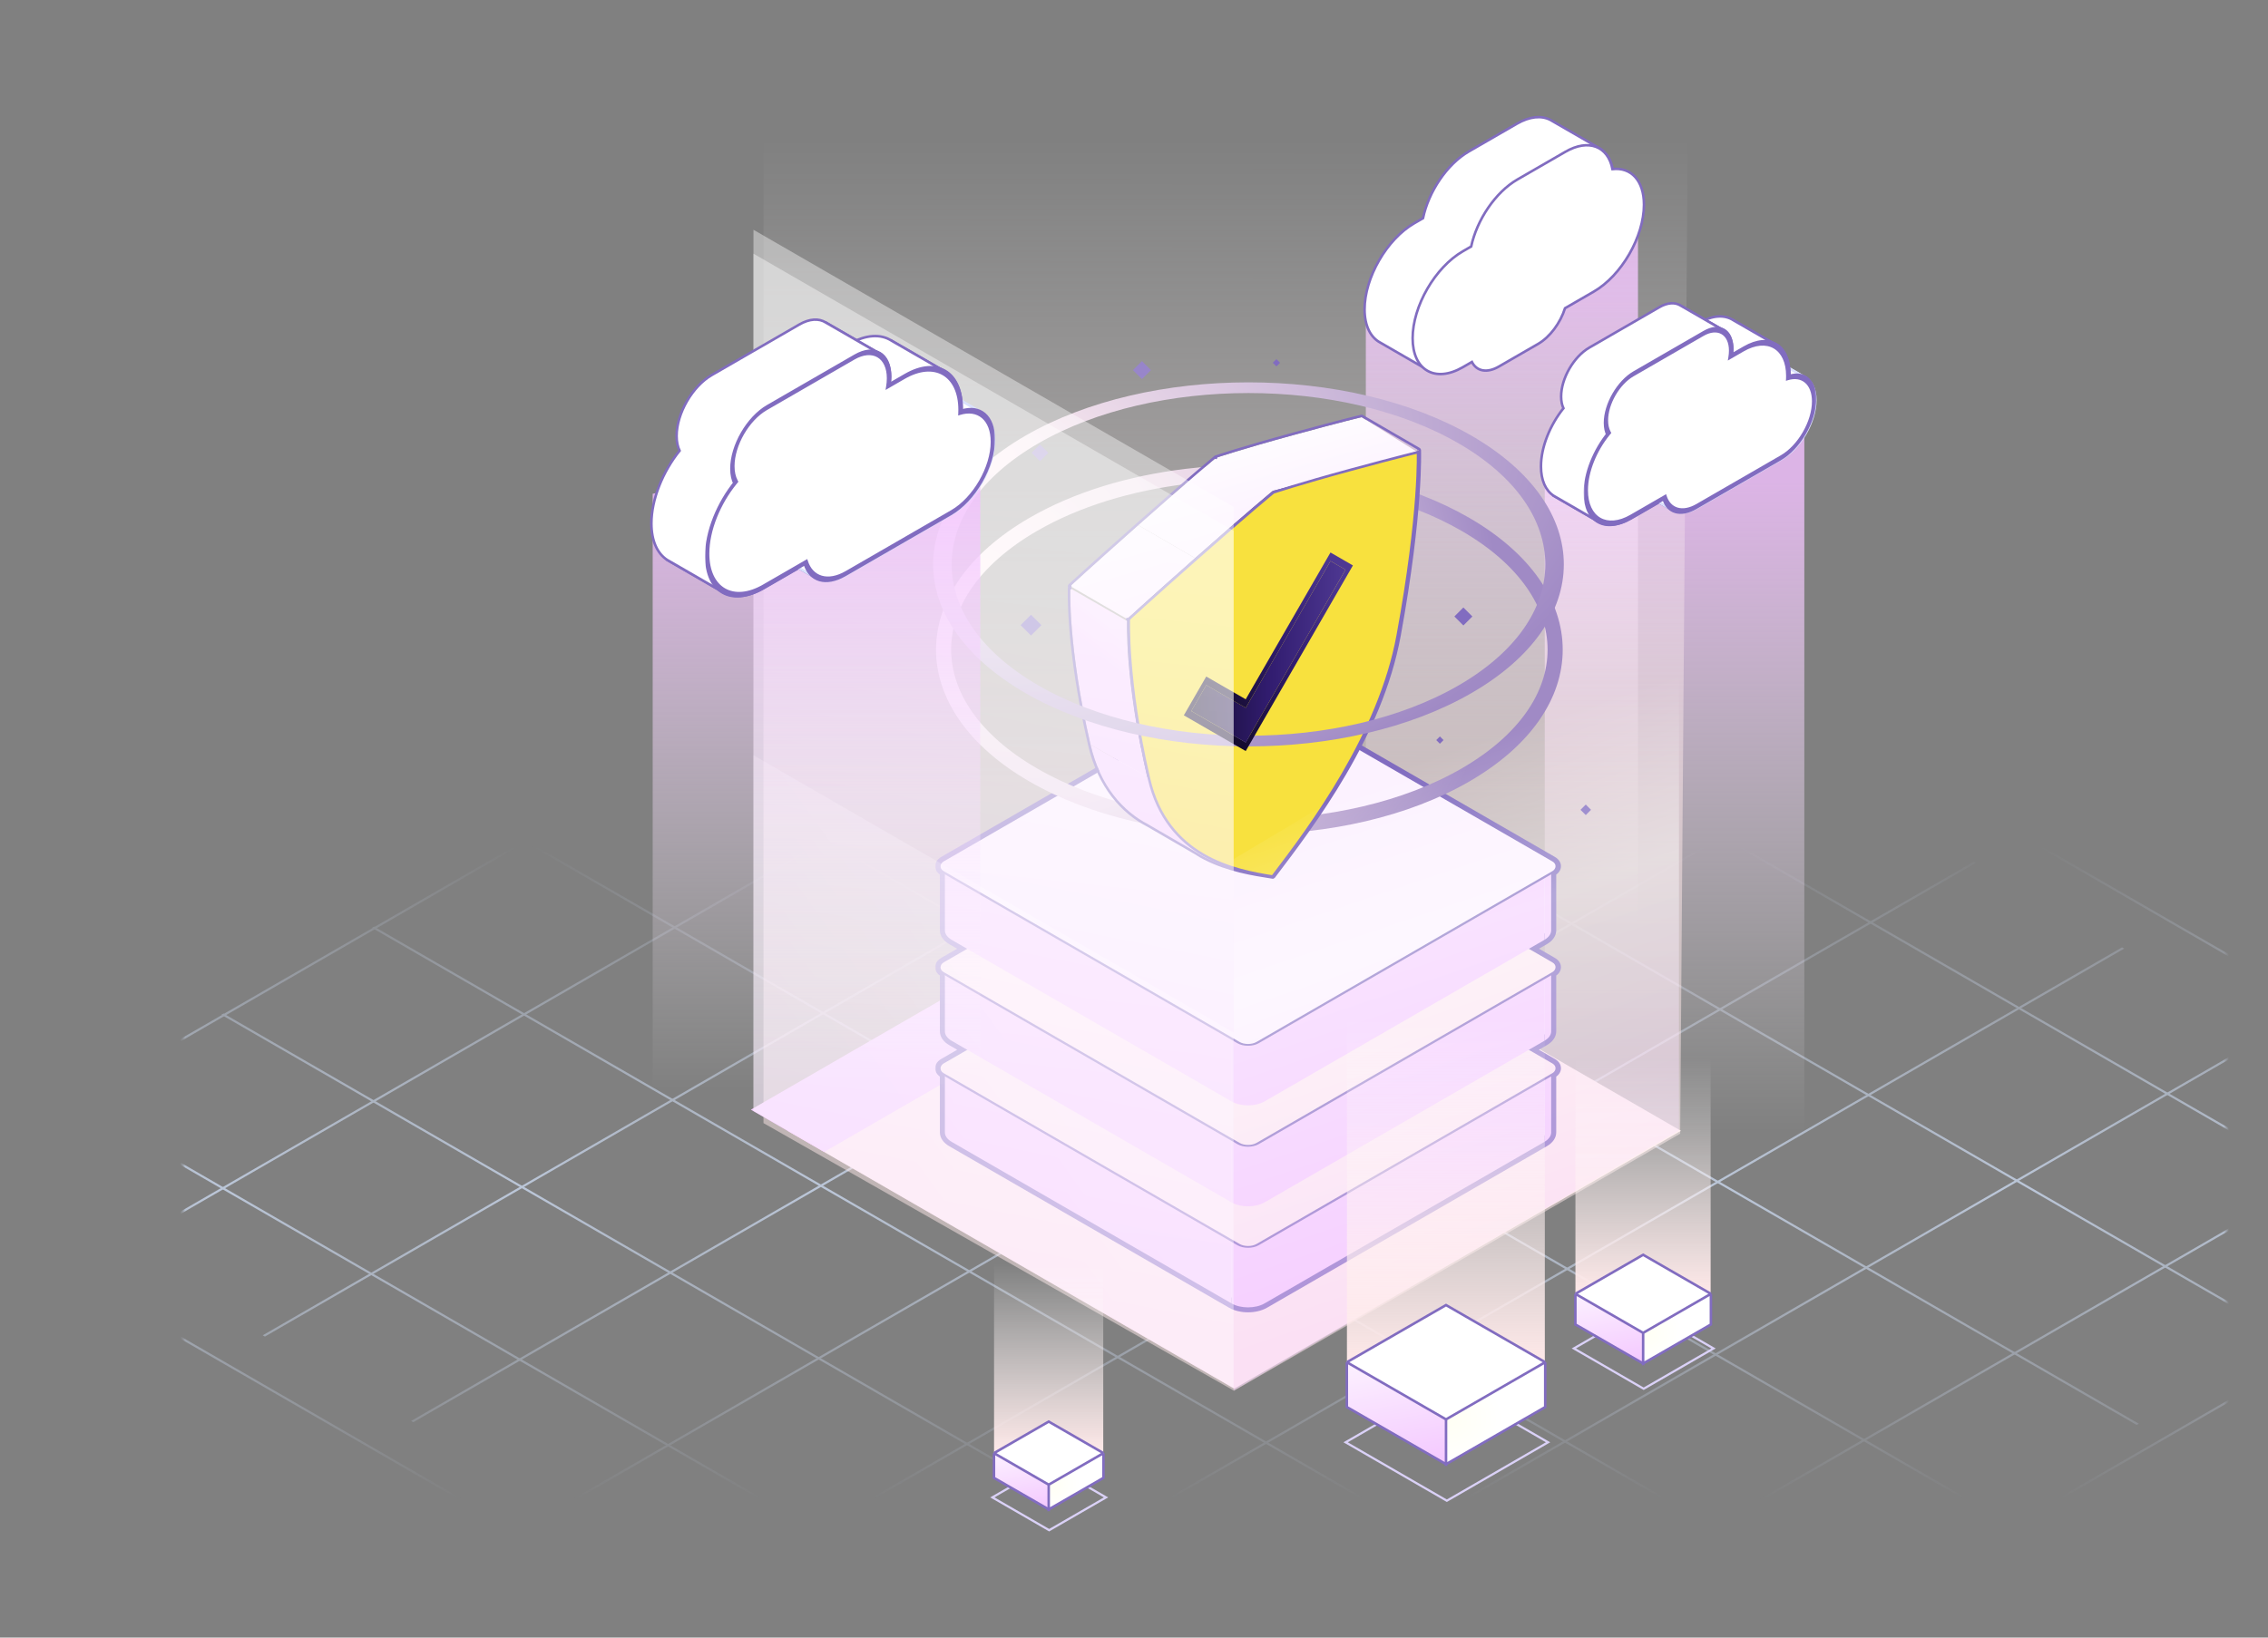 <svg width="900" height="650" viewBox="0 0 900 650" fill="none" xmlns="http://www.w3.org/2000/svg">
<rect x="0" y="0" width="900" height="650" fill="#808080" stroke="none"/>
<g clip-path="url(#clip0_1082_5900)">
<g clip-path="url(#clip1_1082_5900)">
<g opacity="0.7">
<mask id="mask0_1082_5900" style="mask-type:alpha" maskUnits="userSpaceOnUse" x="72" y="335" width="812" height="261">
<rect x="72.617" y="335.088" width="810.903" height="260.524" fill="url(#paint0_linear_1082_5900)"/>
</mask>
<g mask="url(#mask0_1082_5900)">
<line y1="-0.5" x2="579.972" y2="-0.5" transform="matrix(-0.866 0.5 -0.866 -0.5 488.305 171.775)" stroke="#D4E4FE"/>
<line y1="-0.5" x2="579.972" y2="-0.5" transform="matrix(-0.866 0.5 -0.866 -0.5 547.625 206.025)" stroke="#D4E4FE"/>
<line y1="-0.5" x2="579.972" y2="-0.5" transform="matrix(-0.866 0.5 -0.866 -0.5 606.516 240.025)" stroke="#D4E4FE"/>
<line y1="-0.5" x2="579.972" y2="-0.5" transform="matrix(-0.866 0.5 -0.866 -0.5 665.406 274.025)" stroke="#D4E4FE"/>
<line y1="-0.5" x2="579.972" y2="-0.5" transform="matrix(-0.866 0.5 -0.866 -0.5 724.297 308.025)" stroke="#D4E4FE"/>
<line y1="-0.5" x2="579.972" y2="-0.5" transform="matrix(-0.866 0.5 -0.866 -0.5 783.188 342.025)" stroke="#D4E4FE"/>
<line y1="-0.5" x2="579.972" y2="-0.5" transform="matrix(-0.866 0.5 -0.866 -0.5 842.074 376.025)" stroke="#D4E4FE"/>
<line y1="-0.5" x2="579.972" y2="-0.5" transform="matrix(-0.866 0.5 -0.866 -0.5 900.965 410.025)" stroke="#D4E4FE"/>
<line y1="-0.5" x2="579.972" y2="-0.5" transform="matrix(-0.866 0.5 -0.866 -0.5 959.855 444.025)" stroke="#D4E4FE"/>
<line y1="-0.5" x2="579.972" y2="-0.5" transform="matrix(-0.866 0.5 -0.866 -0.5 1018.75 478.025)" stroke="#D4E4FE"/>
<line y1="-0.5" x2="579.972" y2="-0.5" transform="matrix(-0.866 0.5 -0.866 -0.5 1077.63 512.025)" stroke="#D4E4FE"/>
<line y1="-0.5" x2="579.972" y2="-0.5" transform="matrix(-0.866 0.5 -0.866 -0.5 1136.52 546.025)" stroke="#D4E4FE"/>
<line y1="-0.5" x2="579.972" y2="-0.5" transform="matrix(-0.866 0.5 -0.866 -0.5 1195.41 580.025)" stroke="#D4E4FE"/>
<line y1="-0.5" x2="601.62" y2="-0.5" transform="matrix(0.866 0.5 -0.866 0.5 -31.672 471.785)" stroke="#D4E4FE"/>
<line y1="-0.5" x2="601.62" y2="-0.5" transform="matrix(0.866 0.5 -0.866 0.5 28.082 437.285)" stroke="#D4E4FE"/>
<line y1="-0.5" x2="601.62" y2="-0.5" transform="matrix(0.866 0.5 -0.866 0.5 87.84 402.785)" stroke="#D4E4FE"/>
<line y1="-0.5" x2="601.62" y2="-0.5" transform="matrix(0.866 0.5 -0.866 0.5 147.594 368.285)" stroke="#D4E4FE"/>
<line y1="-0.5" x2="601.62" y2="-0.5" transform="matrix(0.866 0.5 -0.866 0.5 207.352 333.785)" stroke="#D4E4FE"/>
<line y1="-0.5" x2="601.62" y2="-0.5" transform="matrix(0.866 0.5 -0.866 0.5 267.105 299.285)" stroke="#D4E4FE"/>
<line y1="-0.5" x2="601.62" y2="-0.5" transform="matrix(0.866 0.5 -0.866 0.5 326.863 264.785)" stroke="#D4E4FE"/>
<line y1="-0.5" x2="601.62" y2="-0.5" transform="matrix(0.866 0.5 -0.866 0.5 386.617 230.285)" stroke="#D4E4FE"/>
<line y1="-0.5" x2="601.62" y2="-0.5" transform="matrix(0.866 0.5 -0.866 0.5 446.375 195.785)" stroke="#D4E4FE"/>
<line y1="-0.5" x2="601.62" y2="-0.5" transform="matrix(0.866 0.5 -0.866 0.5 506.129 161.285)" stroke="#D4E4FE"/>
<line y1="-0.5" x2="601.62" y2="-0.5" transform="matrix(0.866 0.5 -0.866 0.5 565.887 126.785)" stroke="#D4E4FE"/>
<line y1="-0.5" x2="601.62" y2="-0.5" transform="matrix(0.866 0.5 -0.866 0.5 625.641 92.285)" stroke="#D4E4FE"/>
<line y1="-0.5" x2="601.62" y2="-0.5" transform="matrix(0.866 0.5 -0.866 0.5 685.398 57.785)" stroke="#D4E4FE"/>
</g>
</g>
<path d="M716 450L613 450L613 190.726L716 159L716 450Z" fill="url(#paint1_linear_1082_5900)"/>
<path d="M650 368L542 368L542 118.526L650 88L650 368Z" fill="url(#paint2_linear_1082_5900)"/>
<rect x="449.578" y="146.904" width="5.054" height="5.054" transform="rotate(-45 449.578 146.904)" fill="#816CC0"/>
<rect x="409.355" y="179.74" width="4.701" height="4.701" transform="rotate(-45 409.355 179.74)" fill="#816CC0"/>
<path d="M302.973 53.299H669.746L666.739 449.992L489.666 552.016L302.973 445.791V53.299Z" fill="url(#paint3_linear_1082_5900)"/>
<mask id="path-33-outside-1_1082_5900" maskUnits="userSpaceOnUse" x="297.516" y="337.996" width="369.793" height="213.5" fill="black">
<rect fill="white" x="297.516" y="337.996" width="369.793" height="213.5"/>
<path d="M489.773 346.496L667.043 448.842L489.773 551.189L312.504 448.842L489.773 346.496Z"/>
</mask>
<path d="M489.773 346.496L667.043 448.842L489.773 551.189L312.504 448.842L489.773 346.496Z" fill="#FFECEC"/>
<path d="M327.036 457.232L504.305 354.886L475.242 338.106L297.972 440.452L327.036 457.232Z" fill="url(#paint4_linear_1082_5900)" mask="url(#path-33-outside-1_1082_5900)"/>
<mask id="path-35-outside-2_1082_5900" maskUnits="userSpaceOnUse" x="371.094" y="271.277" width="249" height="250" fill="black">
<rect fill="white" x="371.094" y="271.277" width="249" height="250"/>
<path fill-rule="evenodd" clip-rule="evenodd" d="M498.593 274.074C496.753 273.012 493.771 273.012 491.931 274.074L489.005 275.763C488.912 275.813 488.82 275.864 488.729 275.916L377.675 340.033C377.584 340.086 377.496 340.139 377.409 340.193L374.474 341.888C372.634 342.95 372.634 344.672 374.474 345.734L374.969 346.02V369.252C374.969 370.617 375.871 371.983 377.675 373.024L383.814 376.569L377.675 380.113C377.584 380.166 377.496 380.219 377.41 380.273L374.474 381.968C372.634 383.03 372.634 384.752 374.474 385.814L374.969 386.101V409.332C374.969 410.697 375.871 412.063 377.675 413.104L383.838 416.663L377.675 420.221C377.584 420.273 377.496 420.326 377.41 420.38L374.474 422.076C372.634 423.138 372.634 424.86 374.474 425.922L374.969 426.208V449.44C374.969 450.804 375.871 452.17 377.675 453.212L488.729 517.329C492.337 519.412 498.187 519.412 501.794 517.329L612.849 453.212C614.653 452.17 615.555 450.805 615.555 449.44V426.208L616.051 425.922C617.89 424.86 617.89 423.138 616.051 422.076L613.107 420.376C613.023 420.324 612.937 420.272 612.849 420.221L606.685 416.663L612.849 413.104C614.653 412.063 615.555 410.697 615.555 409.332V386.101L616.051 385.814C617.89 384.752 617.89 383.03 616.051 381.968L613.107 380.269C613.023 380.216 612.937 380.164 612.849 380.113L606.709 376.569L612.849 373.024C614.653 371.982 615.555 370.617 615.555 369.252V346.021L616.051 345.734C617.89 344.672 617.89 342.95 616.051 341.888L613.107 340.189C613.023 340.136 612.937 340.084 612.849 340.033L501.794 275.916C501.705 275.865 501.615 275.815 501.523 275.766L498.593 274.074Z"/>
</mask>
<path fill-rule="evenodd" clip-rule="evenodd" d="M498.593 274.074C496.753 273.012 493.771 273.012 491.931 274.074L489.005 275.763C488.912 275.813 488.82 275.864 488.729 275.916L377.675 340.033C377.584 340.086 377.496 340.139 377.409 340.193L374.474 341.888C372.634 342.95 372.634 344.672 374.474 345.734L374.969 346.02V369.252C374.969 370.617 375.871 371.983 377.675 373.024L383.814 376.569L377.675 380.113C377.584 380.166 377.496 380.219 377.41 380.273L374.474 381.968C372.634 383.03 372.634 384.752 374.474 385.814L374.969 386.101V409.332C374.969 410.697 375.871 412.063 377.675 413.104L383.838 416.663L377.675 420.221C377.584 420.273 377.496 420.326 377.41 420.38L374.474 422.076C372.634 423.138 372.634 424.86 374.474 425.922L374.969 426.208V449.44C374.969 450.804 375.871 452.17 377.675 453.212L488.729 517.329C492.337 519.412 498.187 519.412 501.794 517.329L612.849 453.212C614.653 452.17 615.555 450.805 615.555 449.44V426.208L616.051 425.922C617.89 424.86 617.89 423.138 616.051 422.076L613.107 420.376C613.023 420.324 612.937 420.272 612.849 420.221L606.685 416.663L612.849 413.104C614.653 412.063 615.555 410.697 615.555 409.332V386.101L616.051 385.814C617.89 384.752 617.89 383.03 616.051 381.968L613.107 380.269C613.023 380.216 612.937 380.164 612.849 380.113L606.709 376.569L612.849 373.024C614.653 371.982 615.555 370.617 615.555 369.252V346.021L616.051 345.734C617.89 344.672 617.89 342.95 616.051 341.888L613.107 340.189C613.023 340.136 612.937 340.084 612.849 340.033L501.794 275.916C501.705 275.865 501.615 275.815 501.523 275.766L498.593 274.074Z" fill="#FCF2FF"/>
<path d="M491.931 274.074L490.931 272.342L490.931 272.342L491.931 274.074ZM498.593 274.074L497.593 275.806L497.593 275.806L498.593 274.074ZM489.005 275.763L489.944 277.529L489.975 277.513L490.005 277.495L489.005 275.763ZM488.729 275.916L489.729 277.648L489.729 277.648L488.729 275.916ZM377.675 340.033L376.675 338.301L376.675 338.301L377.675 340.033ZM377.409 340.193L378.409 341.925L378.441 341.907L378.471 341.888L377.409 340.193ZM374.474 341.888L375.474 343.62L375.474 343.62L374.474 341.888ZM374.474 345.734L375.474 344.002L375.473 344.002L374.474 345.734ZM374.969 346.02H376.969V344.866L375.969 344.288L374.969 346.02ZM374.969 369.252L372.969 369.252L372.969 369.252L374.969 369.252ZM377.675 373.024L376.675 374.756L376.675 374.756L377.675 373.024ZM383.814 376.569L384.814 378.301L387.814 376.569L384.814 374.837L383.814 376.569ZM377.675 380.113L376.675 378.381L376.675 378.381L377.675 380.113ZM377.41 380.273L378.41 382.005L378.441 381.987L378.471 381.968L377.41 380.273ZM374.474 381.968L375.474 383.7L375.474 383.7L374.474 381.968ZM374.474 385.814L375.474 384.082L375.473 384.082L374.474 385.814ZM374.969 386.101H376.969V384.946L375.969 384.369L374.969 386.101ZM374.969 409.332L372.969 409.332L372.969 409.332L374.969 409.332ZM377.675 413.104L376.675 414.836L376.675 414.836L377.675 413.104ZM383.838 416.663L384.838 418.395L387.838 416.663L384.838 414.931L383.838 416.663ZM377.675 420.221L376.675 418.489L376.675 418.489L377.675 420.221ZM377.41 420.38L378.41 422.112L378.441 422.094L378.471 422.075L377.41 420.38ZM374.474 422.076L375.474 423.808L375.474 423.808L374.474 422.076ZM374.474 425.922L375.474 424.19L375.473 424.19L374.474 425.922ZM374.969 426.208H376.969V425.053L375.969 424.476L374.969 426.208ZM374.969 449.44L372.969 449.44L372.969 449.44L374.969 449.44ZM377.675 453.212L376.675 454.944L376.675 454.944L377.675 453.212ZM488.729 517.329L489.729 515.597L489.729 515.597L488.729 517.329ZM501.794 517.329L500.794 515.597L500.794 515.597L501.794 517.329ZM612.849 453.212L611.849 451.48L611.849 451.48L612.849 453.212ZM615.555 449.44L613.555 449.44L613.555 449.44L615.555 449.44ZM615.555 426.208L614.555 424.476L613.555 425.053V426.208H615.555ZM616.051 425.922L615.051 424.19L615.051 424.19L616.051 425.922ZM616.051 422.076L615.051 423.808L615.051 423.808L616.051 422.076ZM613.107 420.376L612.047 422.072L612.077 422.091L612.107 422.108L613.107 420.376ZM612.849 420.221L613.849 418.489L613.849 418.489L612.849 420.221ZM606.685 416.663L605.685 414.93L602.685 416.663L605.685 418.395L606.685 416.663ZM612.849 413.104L611.849 411.372L611.849 411.372L612.849 413.104ZM615.555 409.332L613.555 409.332L613.555 409.332L615.555 409.332ZM615.555 386.101L614.555 384.369L613.555 384.946V386.101H615.555ZM616.051 385.814L615.051 384.082L615.051 384.082L616.051 385.814ZM616.051 381.968L617.051 380.236L617.051 380.236L616.051 381.968ZM613.107 380.269L612.047 381.965L612.077 381.983L612.107 382.001L613.107 380.269ZM612.849 380.113L611.849 381.845L611.849 381.846L612.849 380.113ZM606.709 376.569L605.709 374.837L602.709 376.569L605.709 378.301L606.709 376.569ZM612.849 373.024L611.849 371.292L611.849 371.292L612.849 373.024ZM615.555 369.252L613.555 369.252L613.555 369.252L615.555 369.252ZM615.555 346.021L614.555 344.289L613.555 344.866V346.021H615.555ZM616.051 345.734L615.051 344.002L615.051 344.002L616.051 345.734ZM616.051 341.888L617.051 340.156L617.051 340.156L616.051 341.888ZM613.107 340.189L612.047 341.885L612.077 341.903L612.107 341.921L613.107 340.189ZM612.849 340.033L613.849 338.301L613.849 338.301L612.849 340.033ZM501.794 275.916L502.794 274.184L502.794 274.184L501.794 275.916ZM501.523 275.766L500.523 277.498L500.553 277.515L500.583 277.531L501.523 275.766ZM492.931 275.806C493.475 275.492 494.314 275.277 495.262 275.277C496.21 275.277 497.049 275.492 497.593 275.806L499.593 272.342C498.298 271.594 496.726 271.277 495.262 271.277C493.798 271.277 492.226 271.594 490.931 272.342L492.931 275.806ZM490.005 277.495L492.931 275.806L490.931 272.342L488.005 274.031L490.005 277.495ZM488.065 273.998C487.952 274.058 487.84 274.12 487.729 274.184L489.729 277.648C489.799 277.608 489.871 277.568 489.944 277.529L488.065 273.998ZM487.729 274.184L376.675 338.301L378.675 341.765L489.729 277.648L487.729 274.184ZM376.675 338.301C376.564 338.365 376.455 338.431 376.348 338.498L378.471 341.888C378.537 341.847 378.605 341.806 378.675 341.765L376.675 338.301ZM375.474 343.62L378.409 341.925L376.409 338.461L373.474 340.156L375.474 343.62ZM375.473 344.002C375.21 343.85 375.104 343.727 375.075 343.685C375.053 343.654 375.094 343.701 375.094 343.811C375.094 343.922 375.053 343.969 375.075 343.937C375.104 343.896 375.21 343.772 375.474 343.62L373.474 340.156C372.189 340.897 371.094 342.149 371.094 343.811C371.094 345.474 372.189 346.725 373.474 347.466L375.473 344.002ZM375.969 344.288L375.474 344.002L373.473 347.466L373.969 347.753L375.969 344.288ZM372.969 346.02V369.252H376.969V346.02H372.969ZM372.969 369.252C372.969 371.583 374.506 373.504 376.675 374.756L378.675 371.292C377.236 370.461 376.969 369.651 376.969 369.252L372.969 369.252ZM376.675 374.756L382.814 378.301L384.814 374.837L378.675 371.292L376.675 374.756ZM382.814 374.837L376.675 378.381L378.675 381.845L384.814 378.301L382.814 374.837ZM376.675 378.381C376.564 378.446 376.455 378.511 376.348 378.578L378.471 381.968C378.537 381.927 378.605 381.886 378.675 381.845L376.675 378.381ZM376.41 378.541L373.474 380.236L375.474 383.7L378.41 382.005L376.41 378.541ZM373.474 380.236C372.189 380.978 371.094 382.229 371.094 383.891C371.094 385.554 372.189 386.805 373.474 387.547L375.473 384.082C375.21 383.93 375.104 383.807 375.075 383.765C375.053 383.734 375.094 383.781 375.094 383.891C375.094 384.002 375.053 384.049 375.075 384.017C375.104 383.976 375.21 383.853 375.474 383.7L373.474 380.236ZM373.473 387.547L373.969 387.833L375.969 384.369L375.474 384.082L373.473 387.547ZM372.969 386.101V409.332H376.969V386.101H372.969ZM372.969 409.332C372.969 411.663 374.506 413.584 376.675 414.836L378.675 411.372C377.236 410.542 376.969 409.731 376.969 409.332L372.969 409.332ZM376.675 414.836L382.838 418.395L384.838 414.931L378.675 411.372L376.675 414.836ZM382.838 414.931L376.675 418.489L378.675 421.953L384.838 418.395L382.838 414.931ZM376.675 418.489C376.564 418.553 376.455 418.618 376.348 418.685L378.471 422.075C378.537 422.034 378.605 421.994 378.675 421.953L376.675 418.489ZM376.41 418.648L373.474 420.344L375.474 423.808L378.41 422.112L376.41 418.648ZM373.474 420.344C372.189 421.085 371.094 422.336 371.094 423.999C371.094 425.661 372.189 426.913 373.474 427.654L375.473 424.19C375.21 424.037 375.104 423.914 375.075 423.873C375.053 423.841 375.094 423.888 375.094 423.999C375.094 424.109 375.053 424.156 375.075 424.125C375.104 424.083 375.21 423.96 375.474 423.808L373.474 420.344ZM373.473 427.654L373.969 427.94L375.969 424.476L375.474 424.19L373.473 427.654ZM372.969 426.208V449.44H376.969V426.208H372.969ZM372.969 449.44C372.969 451.77 374.506 453.692 376.675 454.944L378.675 451.48C377.236 450.649 376.969 449.838 376.969 449.439L372.969 449.44ZM376.675 454.944L487.729 519.061L489.729 515.597L378.675 451.48L376.675 454.944ZM487.729 519.061C489.909 520.319 492.639 520.891 495.262 520.891C497.884 520.891 500.615 520.319 502.794 519.061L500.794 515.597C499.366 516.421 497.368 516.891 495.262 516.891C493.156 516.891 491.158 516.421 489.729 515.597L487.729 519.061ZM502.794 519.061L613.849 454.944L611.849 451.48L500.794 515.597L502.794 519.061ZM613.849 454.944C616.017 453.692 617.555 451.771 617.555 449.439L613.555 449.44C613.555 449.838 613.288 450.648 611.849 451.48L613.849 454.944ZM617.555 449.44V426.208H613.555V449.44H617.555ZM616.555 427.94L617.051 427.654L615.051 424.19L614.555 424.476L616.555 427.94ZM617.051 427.654C618.335 426.912 619.43 425.661 619.43 423.999C619.43 422.336 618.335 421.085 617.051 420.343L615.051 423.808C615.314 423.96 615.42 424.083 615.449 424.125C615.471 424.156 615.43 424.109 615.43 423.999C615.43 423.888 615.471 423.841 615.449 423.873C615.42 423.914 615.314 424.037 615.051 424.19L617.051 427.654ZM617.051 420.343L614.108 418.644L612.107 422.108L615.051 423.808L617.051 420.343ZM614.168 418.68C614.063 418.615 613.957 418.551 613.849 418.489L611.848 421.953C611.917 421.993 611.984 422.032 612.047 422.072L614.168 418.68ZM613.849 418.489L607.685 414.93L605.685 418.395L611.849 421.953L613.849 418.489ZM607.685 418.395L613.849 414.836L611.849 411.372L605.685 414.93L607.685 418.395ZM613.849 414.836C616.017 413.584 617.555 411.664 617.555 409.332L613.555 409.332C613.555 409.731 613.288 410.541 611.849 411.372L613.849 414.836ZM617.555 409.332V386.101H613.555V409.332H617.555ZM616.555 387.833L617.051 387.546L615.051 384.082L614.555 384.369L616.555 387.833ZM617.051 387.546C618.335 386.805 619.43 385.554 619.43 383.891C619.43 382.229 618.335 380.977 617.051 380.236L615.051 383.7C615.314 383.852 615.42 383.976 615.449 384.017C615.471 384.049 615.43 384.002 615.43 383.891C615.43 383.781 615.471 383.734 615.449 383.765C615.42 383.807 615.314 383.93 615.051 384.082L617.051 387.546ZM617.051 380.236L614.107 378.537L612.107 382.001L615.051 383.7L617.051 380.236ZM614.167 378.573C614.063 378.508 613.957 378.444 613.849 378.381L611.849 381.846C611.917 381.885 611.983 381.925 612.047 381.965L614.167 378.573ZM613.849 378.381L607.709 374.837L605.709 378.301L611.849 381.845L613.849 378.381ZM607.709 378.301L613.849 374.756L611.849 371.292L605.709 374.837L607.709 378.301ZM613.849 374.756C616.017 373.504 617.555 371.584 617.555 369.252L613.555 369.252C613.555 369.651 613.288 370.461 611.849 371.292L613.849 374.756ZM617.555 369.252V346.021H613.555V369.252H617.555ZM615.051 344.002L614.555 344.289L616.555 347.753L617.051 347.466L615.051 344.002ZM615.051 343.62C615.314 343.772 615.42 343.896 615.449 343.937C615.471 343.969 615.43 343.922 615.43 343.811C615.43 343.7 615.471 343.653 615.449 343.685C615.42 343.727 615.314 343.85 615.051 344.002L617.051 347.466C618.335 346.725 619.43 345.474 619.43 343.811C619.43 342.149 618.335 340.897 617.051 340.156L615.051 343.62ZM612.107 341.921L615.051 343.62L617.051 340.156L614.107 338.457L612.107 341.921ZM614.168 338.493C614.063 338.428 613.957 338.364 613.849 338.301L611.849 341.765C611.917 341.805 611.983 341.845 612.047 341.885L614.168 338.493ZM613.849 338.301L502.794 274.184L500.794 277.648L611.849 341.765L613.849 338.301ZM502.794 274.184C502.685 274.121 502.575 274.06 502.464 274.001L500.583 277.531C500.655 277.569 500.725 277.608 500.794 277.648L502.794 274.184ZM497.593 275.806L500.523 277.498L502.523 274.034L499.593 272.342L497.593 275.806Z" fill="#816CC0" mask="url(#path-35-outside-2_1082_5900)"/>
<path d="M501.786 356.138C498.178 354.055 492.329 354.055 488.721 356.138V390.837C492.329 388.754 498.178 388.754 501.786 390.837L589.323 441.377L501.786 491.916C498.178 493.999 492.329 493.999 488.721 491.916V517.364C492.329 519.447 498.178 519.447 501.786 517.364L612.84 453.246L612.84 420.256L501.786 356.138Z" fill="#F5CEFF"/>
<path d="M488.721 356.138L377.667 420.256C375.863 421.297 374.961 422.663 374.961 424.028V449.474C374.961 450.839 375.863 452.205 377.667 453.246L488.721 517.364V491.916L401.184 441.377L488.721 390.837V356.138Z" fill="#F5CEFF"/>
<path d="M612.84 420.256C614.644 421.297 615.546 422.662 615.547 424.027V449.474C615.547 450.839 614.645 452.205 612.84 453.246L612.84 420.256Z" fill="#F5CEFF"/>
<rect x="2.98023e-08" y="-0.5" width="144.321" height="144.321" rx="4.346" transform="matrix(0.866 0.5 -0.866 0.5 494.821 352.123)" fill="#FEECF2" stroke="#816CC0"/>
<path d="M501.786 316.025C498.178 313.942 492.329 313.942 488.721 316.025V350.724C492.329 348.641 498.178 348.641 501.786 350.724L589.323 401.263L501.786 451.803C498.178 453.886 492.329 453.886 488.721 451.803V477.25C492.329 479.333 498.178 479.333 501.786 477.25L612.84 413.133L612.84 380.142L501.786 316.025Z" fill="#F5CEFF"/>
<path d="M488.721 316.025L377.667 380.142C375.863 381.184 374.961 382.549 374.961 383.914V409.361C374.961 410.726 375.863 412.092 377.667 413.133L488.721 477.25V451.803L401.184 401.263L488.721 350.724V316.025Z" fill="#F5CEFF"/>
<path d="M612.84 380.142C614.644 381.184 615.546 382.549 615.547 383.913V409.361C615.547 410.726 614.645 412.091 612.84 413.133L612.84 380.142Z" fill="#F5CEFF"/>
<rect x="2.98023e-08" y="-0.5" width="144.321" height="144.321" rx="4.346" transform="matrix(0.866 0.5 -0.866 0.5 494.821 312.01)" fill="#FEECF2" stroke="#816CC0"/>
<path d="M501.786 275.953C498.178 273.87 492.329 273.87 488.721 275.953V310.652C492.329 308.569 498.178 308.569 501.786 310.652L589.323 361.191L501.786 411.73C498.178 413.813 492.329 413.813 488.721 411.73V437.178C492.329 439.261 498.178 439.261 501.786 437.178L612.84 373.061L612.84 340.07L501.786 275.953Z" fill="#F5CEFF"/>
<path d="M488.721 275.953L377.667 340.07C375.863 341.112 374.961 342.477 374.961 343.842V369.289C374.961 370.654 375.863 372.019 377.667 373.061L488.721 437.178V411.73L401.184 361.191L488.721 310.652V275.953Z" fill="#F5CEFF"/>
<path d="M612.84 340.07C614.644 341.111 615.546 342.476 615.547 343.841V369.289C615.547 370.654 614.645 372.019 612.84 373.061L612.84 340.07Z" fill="#F5CEFF"/>
<rect x="2.98023e-08" y="-0.5" width="144.321" height="144.321" rx="4.346" transform="matrix(0.866 0.5 -0.866 0.5 494.821 271.938)" fill="#FCF2FF" stroke="#816CC0"/>
<rect x="405" y="248.131" width="5.84" height="5.84" transform="rotate(-45 405 248.131)" fill="#816CC0"/>
<rect x="547.207" y="263.648" width="2.39" height="2.39" transform="rotate(-45 547.207 263.648)" fill="#816CC0"/>
<rect x="577.133" y="244.693" width="5.054" height="5.054" transform="rotate(-45 577.133 244.693)" fill="#816CC0"/>
<rect x="569.934" y="293.758" width="2.05" height="2.05" transform="rotate(-45 569.934 293.758)" fill="#816CC0"/>
<rect x="627.191" y="321.432" width="2.952" height="2.952" transform="rotate(-45 627.191 321.432)" fill="#816CC0"/>
<path d="M581.584 208.168C628.971 235.619 628.971 280.125 581.584 307.575C534.197 335.026 457.368 335.026 409.981 307.575C362.595 280.125 362.595 235.619 409.981 208.168C427.255 198.161 448.442 191.803 470.688 189.091C502.184 185.253 535.805 188.726 563.456 199.511C569.852 202.006 575.928 204.891 581.584 208.168Z" stroke="url(#paint5_radial_1082_5900)" stroke-width="6"/>
<path d="M474.709 222.473C485.265 213.156 492.972 206.515 498.038 202.205C500.571 200.05 502.444 198.478 503.682 197.445C504.302 196.929 504.762 196.547 505.068 196.295C505.182 196.201 505.274 196.125 505.345 196.067C505.416 196.043 505.509 196.012 505.623 195.975C505.928 195.874 506.389 195.723 507.008 195.525C508.247 195.127 510.12 194.537 512.653 193.767C517.719 192.227 525.426 189.969 535.982 187.097C545.956 184.384 552.689 182.628 556.927 181.551C559.046 181.012 560.541 180.643 561.506 180.409C561.832 180.33 562.097 180.266 562.305 180.216C562.308 180.332 562.31 180.463 562.312 180.608C562.322 181.344 562.327 182.454 562.305 183.943C562.26 186.921 562.107 191.411 561.672 197.443C560.801 209.506 558.802 227.735 554.286 252.35L555.081 252.109L554.286 252.35C547.144 291.283 520.687 326.035 505.345 346.142C490.003 343.751 463.548 339.547 456.405 308.862C451.889 289.461 449.89 273.541 449.019 262.483C448.584 256.954 448.43 252.64 448.386 249.714C448.363 248.251 448.368 247.135 448.379 246.388C448.381 246.24 448.383 246.107 448.385 245.988C448.594 245.797 448.859 245.555 449.185 245.257C450.15 244.378 451.645 243.02 453.764 241.112C458.002 237.296 464.735 231.277 474.709 222.473ZM474.709 222.473L474.487 221.634L474.709 222.473Z" fill="#FFE9E9" stroke="#4E3892" stroke-width="2"/>
<path d="M447.296 246.501C447.296 246.501 446.152 269.244 455.202 308.31L432.76 295.586C423.71 256.52 424.738 233.519 424.738 233.519L447.296 246.501Z" fill="url(#paint6_linear_1082_5900)"/>
<path d="M478.398 340.382C476.873 339.603 476.218 339.23 474.75 338.266L478.398 340.382Z" fill="url(#paint7_linear_1082_5900)"/>
<path d="M474.75 338.266C467.464 331.926 461.933 322.869 455.84 308.671L432.76 295.586C436.56 311.986 445.751 322.145 455.84 327.297L464.861 332.53L474.75 338.266Z" fill="url(#paint8_linear_1082_5900)"/>
<path d="M482.539 181.734C482.663 181.692 492.404 178.388 513.39 172.651C533.342 167.199 540.335 165.591 540.335 165.591L561.996 179.162C561.996 179.162 556.706 180.97 536.755 186.421C515.632 192.196 505.095 194.819 505.095 194.819C504.994 194.902 495.254 202.896 474.242 221.529L451.684 208.444C472.807 189.713 482.539 181.734 482.539 181.734Z" fill="url(#paint9_linear_1082_5900)"/>
<path d="M447.296 245.73C447.296 245.73 454.289 239.226 474.241 221.531L451.683 208.446C431.731 226.141 424.738 232.645 424.738 232.645L447.296 245.73Z" fill="url(#paint10_linear_1082_5900)"/>
<path d="M563.395 178.653C563.387 178.483 563.293 178.328 563.146 178.242L540.588 165.157C540.474 165.091 540.339 165.074 540.215 165.105L540.201 165.108L540.137 165.123C540.081 165.136 539.995 165.156 539.88 165.184C539.648 165.239 539.296 165.323 538.812 165.441C537.842 165.678 536.343 166.05 534.22 166.592C529.975 167.676 523.236 169.442 513.258 172.168L513.258 172.168C492.263 177.908 482.513 181.215 482.378 181.26C482.321 181.28 482.268 181.309 482.222 181.347L482.539 181.734C482.222 181.347 482.221 181.347 482.221 181.347L482.221 181.348L482.22 181.349L482.214 181.353L482.192 181.371L482.106 181.442C482.029 181.506 481.914 181.601 481.76 181.728C481.452 181.984 480.989 182.369 480.367 182.89C479.123 183.932 477.245 185.516 474.708 187.685C469.632 192.023 461.916 198.703 451.352 208.07C451.347 208.075 451.341 208.08 451.336 208.085C441.367 216.926 434.635 222.973 430.393 226.81C428.272 228.73 426.773 230.097 425.805 230.984C425.321 231.427 424.969 231.751 424.739 231.964C424.623 232.07 424.538 232.149 424.482 232.201L424.419 232.26L424.403 232.274L424.399 232.278L424.398 232.279L424.398 232.279C424.398 232.279 424.398 232.279 424.738 232.645L424.398 232.279C424.282 232.387 424.224 232.544 424.242 232.701C424.259 232.858 424.351 232.998 424.488 233.078L424.495 233.082C424.344 233.166 424.247 233.323 424.239 233.496L424.738 233.519C424.239 233.496 424.239 233.497 424.239 233.497L424.239 233.498L424.239 233.502L424.238 233.515L424.236 233.567C424.234 233.613 424.232 233.681 424.229 233.772C424.224 233.952 424.217 234.221 424.212 234.576C424.201 235.286 424.197 236.343 424.219 237.731C424.264 240.509 424.419 244.616 424.857 249.944C425.733 260.6 427.742 276.141 432.273 295.699C436.104 312.232 445.381 322.513 455.601 327.736L464.61 332.962L474.487 338.691C475.964 339.661 476.635 340.043 478.171 340.827C487.385 345.532 497.332 347.089 504.594 348.226L505.017 348.292C505.075 348.302 505.133 348.3 505.188 348.289C505.205 348.286 505.221 348.282 505.237 348.278C505.336 348.248 505.427 348.188 505.494 348.1L505.919 347.54C521.208 327.41 548.103 291.998 555.365 252.22C559.893 227.419 561.901 209.037 562.777 196.851C563.215 190.758 563.369 186.213 563.414 183.189C563.437 181.678 563.432 180.546 563.422 179.791C563.416 179.414 563.41 179.131 563.404 178.941C563.401 178.846 563.399 178.775 563.397 178.727L563.395 178.673L563.395 178.659L563.395 178.655L563.395 178.654C563.395 178.654 563.395 178.653 562.895 178.675L563.395 178.653ZM447.296 245.73L447.637 246.096L447.637 246.096L447.638 246.095L447.642 246.092L447.657 246.078L447.72 246.02C447.775 245.968 447.86 245.89 447.975 245.784C448.205 245.572 448.555 245.249 449.038 244.806C450.005 243.921 451.502 242.555 453.622 240.637C457.863 236.8 464.598 230.752 474.573 221.905C474.578 221.9 474.584 221.895 474.589 221.89C494.539 204.2 504.317 196.108 505.326 195.277L505.34 195.274C505.423 195.253 505.546 195.222 505.711 195.18C506.041 195.097 506.536 194.972 507.195 194.804C508.514 194.467 510.492 193.959 513.13 193.27C518.407 191.891 526.323 189.791 536.887 186.904C537.618 186.704 538.33 186.509 539.023 186.319C538.058 198.421 536.033 215.896 531.829 238.925C531.826 238.935 531.824 238.945 531.822 238.955C524.603 278.498 497.828 313.754 482.526 333.902L482.32 334.173L482.23 334.159C478.41 333.561 473.893 332.854 469.151 331.647C464.62 325.941 460.607 318.512 456.3 308.474C456.257 308.374 456.182 308.29 456.087 308.236L455.64 307.983C451.156 288.577 449.194 273.223 448.354 262.716C447.932 257.443 447.793 253.39 447.759 250.659C447.742 249.293 447.751 248.257 447.765 247.564C447.771 247.218 447.779 246.957 447.785 246.783C447.788 246.696 447.791 246.632 447.793 246.589L447.795 246.541L447.796 246.529L447.796 246.526L447.796 246.526C447.804 246.367 447.735 246.215 447.615 246.116C447.622 246.109 447.63 246.103 447.637 246.096L447.296 245.73Z" stroke="#816CC0" stroke-linejoin="round"/>
<path d="M562.658 179.51C562.672 179.507 562.686 179.504 562.699 179.501C562.704 179.681 562.709 179.933 562.714 180.257C562.724 180.998 562.729 182.114 562.707 183.608C562.662 186.597 562.508 191.1 562.072 197.144C561.199 209.231 559.197 227.486 554.676 252.129L555.097 252.001L554.676 252.129C547.452 291.512 520.284 327.871 505.001 347.909C489.73 345.516 463.179 340.17 455.952 309.127C451.431 289.704 449.429 273.762 448.556 262.682C448.12 257.142 447.966 252.817 447.922 249.879C447.899 248.411 447.904 247.289 447.914 246.536C447.919 246.208 447.925 245.949 447.929 245.763C447.942 245.751 447.956 245.738 447.97 245.725C448.2 245.515 448.55 245.193 449.033 244.753C449.999 243.872 451.496 242.513 453.616 240.604C457.856 236.786 464.591 230.765 474.567 221.96C485.126 212.64 492.837 205.996 497.907 201.682C500.442 199.526 502.317 197.952 503.557 196.917C504.177 196.4 504.639 196.018 504.945 195.765C505.099 195.639 505.213 195.545 505.289 195.482L505.314 195.462L505.339 195.453C505.415 195.428 505.529 195.39 505.683 195.34C505.989 195.239 506.451 195.088 507.071 194.889C508.311 194.491 510.186 193.9 512.721 193.129C517.791 191.588 525.502 189.329 536.061 186.456C546.037 183.743 552.772 181.986 557.012 180.908C559.132 180.369 560.629 180 561.595 179.765C562.078 179.648 562.429 179.564 562.658 179.51Z" fill="#F8E13E" stroke="#816CC0"/>
<circle cx="99.177" cy="99.177" r="99.177" transform="matrix(0.866 -0.5 0.866 0.5 323.652 224.014)" stroke="url(#paint11_radial_1082_5900)" stroke-width="6"/>
<path d="M494.337 294.698L472.723 282.219L478.675 271.91L494.337 280.953L527.977 222.687L533.929 226.123L494.337 294.698Z" fill="url(#paint12_linear_1082_5900)"/>
<path fill-rule="evenodd" clip-rule="evenodd" d="M494.332 298.109L469.773 283.93L478.67 268.521L494.332 277.564L527.972 219.297L536.869 224.434L494.332 298.109ZM494.332 280.964L478.67 271.921L472.718 282.23L494.332 294.709L533.924 226.134L527.972 222.697L494.332 280.964Z" fill="url(#paint13_linear_1082_5900)"/>
<rect opacity="0.4" width="220.023" height="340.312" transform="matrix(0.866 0.5 0 1 299 100.688)" fill="url(#paint14_linear_1082_5900)"/>
<rect width="220.023" height="349.805" transform="matrix(0.866 0.5 0 1 299 91.201)" fill="url(#paint15_linear_1082_5900)"/>
<rect width="220.023" height="141.003" transform="matrix(0.866 0.5 0 1 299 299.787)" fill="url(#paint16_linear_1082_5900)"/>
<rect x="505.07" y="143.994" width="2.05" height="2.05" transform="rotate(-45 505.07 143.994)" fill="#816CC0"/>
<path opacity="0.4" d="M666.258 235.498L489.545 340.987V551.965L666.258 448.685L666.258 235.498Z" fill="url(#paint17_linear_1082_5900)"/>
<path fill-rule="evenodd" clip-rule="evenodd" d="M416.34 580.828L417.206 581.328L438.896 593.851L439.762 594.351L438.896 594.851L417.206 607.373L416.34 607.873L415.474 607.373L393.784 594.851L392.918 594.351L393.784 593.851L415.474 581.328L416.34 580.828ZM417.206 582.328L416.34 581.828L415.474 582.328L395.516 593.851L394.65 594.351L395.516 594.851L415.474 606.373L416.34 606.873L417.206 606.373L437.164 594.851L438.03 594.351L437.164 593.851L417.206 582.328Z" fill="#DAD1F7"/>
<rect x="394.465" y="501.35" width="43.334" height="75.643" fill="url(#paint18_linear_1082_5900)"/>
<path d="M437.875 586.6L416.154 599.119L416.154 589.302L437.875 576.783L437.875 586.6Z" fill="#BDCBFD"/>
<path d="M437.875 576.783L416.154 589.302L394.434 576.783L416.154 564.264L437.875 576.783Z" fill="white"/>
<path d="M416.154 589.302L416.154 599.117L394.434 586.598L394.434 576.783L416.154 589.302Z" fill="url(#paint19_linear_1082_5900)"/>
<path d="M437.875 586.6L416.154 599.119L416.154 589.302L437.875 576.783L437.875 586.6Z" fill="#BDCBFD"/>
<path d="M437.875 586.6L416.154 599.119L416.154 589.302L437.875 576.783L437.875 586.6Z" fill="url(#paint20_radial_1082_5900)"/>
<path d="M416.154 589.302L416.154 599.119L437.875 586.6L437.875 576.783M416.154 589.302L437.875 576.783M416.154 589.302L394.434 576.783M416.154 589.302L416.154 599.117L394.434 586.598L394.434 576.783M437.875 576.783L416.154 564.264L394.434 576.783" stroke="#816CC0"/>
<path fill-rule="evenodd" clip-rule="evenodd" d="M574.141 548.787L575.007 549.287L614.311 571.979L615.177 572.479L614.311 572.979L575.007 595.671L574.141 596.171L573.275 595.671L533.971 572.979L533.105 572.479L533.971 571.979L573.275 549.287L574.141 548.787ZM575.007 550.287L574.141 549.787L573.275 550.287L535.704 571.979L534.838 572.479L535.704 572.979L573.275 594.671L574.141 595.171L575.007 594.671L612.579 572.979L613.445 572.479L612.579 571.979L575.007 550.287Z" fill="#DAD1F7"/>
<rect x="534.5" y="403.955" width="78.525" height="137.07" fill="url(#paint21_linear_1082_5900)"/>
<path d="M613.18 558.489L573.821 581.175L573.821 563.385L613.18 540.699L613.18 558.489Z" fill="#BDCBFD"/>
<path d="M613.18 540.699L573.821 563.385L534.461 540.699L573.821 518.014L613.18 540.699Z" fill="white"/>
<path d="M573.821 563.385L573.821 581.17L534.461 558.484L534.461 540.699L573.821 563.385Z" fill="url(#paint22_linear_1082_5900)"/>
<path d="M613.18 558.489L573.821 581.175L573.821 563.385L613.18 540.699L613.18 558.489Z" fill="#BDCBFD"/>
<path d="M613.18 558.489L573.821 581.175L573.821 563.385L613.18 540.699L613.18 558.489Z" fill="url(#paint23_radial_1082_5900)"/>
<path d="M573.821 563.385L573.821 581.175L613.18 558.489L613.18 540.699M573.821 563.385L613.18 540.699M573.821 563.385L534.461 540.699M573.821 563.385L573.821 581.17L534.461 558.484L534.461 540.699M613.18 540.699L573.821 518.014L534.461 540.699" stroke="#816CC0"/>
<path fill-rule="evenodd" clip-rule="evenodd" d="M652.257 518.725L653.123 519.225L679.975 534.728L680.841 535.228L679.975 535.728L653.123 551.231L652.257 551.731L651.391 551.231L624.538 535.728L623.672 535.228L624.538 534.728L651.391 519.225L652.257 518.725ZM653.123 520.225L652.257 519.725L651.391 520.225L626.27 534.728L625.404 535.228L626.27 535.728L651.391 550.231L652.257 550.731L653.123 550.231L678.243 535.728L679.109 535.228L678.243 534.728L653.123 520.225Z" fill="#DAD1F7"/>
<rect x="625.172" y="420.092" width="53.649" height="93.648" fill="url(#paint24_linear_1082_5900)"/>
<path d="M678.93 525.708L652.039 541.207L652.039 529.053L678.93 513.554L678.93 525.708Z" fill="#BDCBFD"/>
<path d="M678.93 513.554L652.039 529.053L625.148 513.554L652.039 498.055L678.93 513.554Z" fill="white"/>
<path d="M652.039 529.053L652.039 541.204L625.148 525.705L625.148 513.554L652.039 529.053Z" fill="url(#paint25_linear_1082_5900)"/>
<path d="M678.93 525.708L652.039 541.207L652.039 529.053L678.93 513.554L678.93 525.708Z" fill="#BDCBFD"/>
<path d="M678.93 525.708L652.039 541.207L652.039 529.053L678.93 513.554L678.93 525.708Z" fill="url(#paint26_radial_1082_5900)"/>
<path d="M652.039 529.053L652.039 541.207L678.93 525.708L678.93 513.554M652.039 529.053L678.93 513.554M652.039 529.053L625.148 513.554M652.039 529.053L652.039 541.204L625.148 525.705L625.148 513.554M678.93 513.554L652.039 498.055L625.148 513.554" stroke="#816CC0"/>
<path d="M389 433L259 433L259 196L389 167L389 433Z" fill="url(#paint27_linear_1082_5900)"/>
<path d="M280.911 220.122C275.129 223.46 269.981 223.843 266.213 221.931L265.266 221.384L264.743 222.236C265.067 222.447 265.4 222.639 265.743 222.814L286.376 234.727C290.632 237.486 296.578 237.197 303.032 233.471L319.954 223.701L320.704 223.268L319.954 222.835L298.333 210.352L298.083 210.208L297.833 210.352L280.911 220.122Z" fill="white" stroke="#816CC0"/>
<path d="M320.185 223.121L320.128 222.934L319.958 222.835L298.336 210.352L297.233 209.715L297.608 210.933C298.376 213.423 299.73 215.333 301.543 216.533L301.556 216.542L301.569 216.55L323.19 229.033L323.717 228.183C322.129 227.132 320.898 225.432 320.185 223.121Z" fill="white" stroke="#816CC0"/>
<path d="M313.682 214.778C309.416 217.24 305.643 217.524 302.883 216.155L302.066 215.683L301.54 216.533C301.823 216.721 302.116 216.89 302.418 217.041L323.175 229.025C326.411 231.16 330.931 230.94 335.803 228.127L377.695 203.941C382.36 201.247 386.556 196.645 389.584 191.401C392.612 186.156 394.499 180.222 394.499 174.835C394.499 169.64 392.737 165.813 389.732 163.887L389.722 163.88L389.712 163.874L368.09 151.391L367.57 152.245C370.19 153.924 371.878 157.36 371.878 162.352C371.878 167.522 370.06 173.285 367.096 178.418C364.133 183.55 360.051 188.006 355.574 190.591L313.682 214.778Z" fill="white" stroke="#DBE1FC"/>
<path d="M389.213 164.74L389.733 163.886C389.518 163.748 389.297 163.621 389.071 163.504L368.101 151.397C365.741 149.889 362.703 149.612 359.358 150.666L358.273 151.007L359.258 151.575L380.879 164.059L381.07 164.169L381.28 164.103C384.12 163.208 386.619 163.365 388.594 164.383L389.213 164.74Z" fill="white" stroke="#DBE1FC"/>
<path d="M380.879 164.06L381.591 164.471L381.629 163.65C381.651 163.162 381.662 162.678 381.662 162.197C381.662 155.311 379.339 150.27 375.418 147.72L375.406 147.713L375.395 147.706L353.773 135.223L353.251 136.075C356.791 138.377 359.041 143.031 359.041 149.713C359.041 150.179 359.03 150.648 359.008 151.121L358.994 151.425L359.258 151.577L380.879 164.06Z" fill="white" stroke="#816CC0"/>
<path d="M374.897 148.572L375.419 147.72C375.095 147.509 374.762 147.316 374.419 147.142L353.786 135.229C349.531 132.47 343.584 132.758 337.13 136.484L330.605 140.251L329.855 140.684L330.605 141.117L352.227 153.601L352.477 153.745L352.727 153.601L359.252 149.834C365.034 146.496 370.181 146.113 373.95 148.025L374.897 148.572Z" fill="white" stroke="#816CC0"/>
<path d="M352.225 153.6L352.848 153.96L352.968 153.25C353.174 152.028 353.283 150.816 353.283 149.634C353.283 145.335 351.832 142.14 349.332 140.515L349.321 140.508L349.309 140.501L327.687 128.018L327.165 128.87C329.283 130.248 330.662 133.054 330.662 137.151C330.662 138.272 330.558 139.428 330.36 140.601L330.302 140.943L330.603 141.117L352.225 153.6Z" fill="white" stroke="#816CC0"/>
<path d="M348.81 141.368L349.332 140.516C349.127 140.382 348.916 140.26 348.699 140.149L327.699 128.025C324.984 126.267 321.224 126.474 317.196 128.8L282.466 148.851C278.585 151.092 275.099 154.917 272.584 159.272C270.07 163.627 268.5 168.559 268.5 173.041C268.5 175.336 268.912 177.31 269.675 178.902C263.005 187.217 258.5 198.157 258.5 207.76C258.5 214.645 260.823 219.687 264.745 222.236L264.756 222.244L264.767 222.25L286.389 234.734L286.911 233.881C283.371 231.58 281.122 226.926 281.122 220.243C281.122 210.823 285.605 199.974 292.276 191.765L292.484 191.509L292.331 191.218C291.564 189.75 291.122 187.841 291.122 185.524C291.122 181.259 292.622 176.499 295.072 172.256C297.522 168.012 300.894 164.333 304.588 162.2L339.318 142.149C342.86 140.104 345.973 139.89 348.229 141.033L348.81 141.368Z" fill="white" stroke="#816CC0"/>
<mask id="path-82-outside-3_1082_5900" maskUnits="userSpaceOnUse" x="279.755" y="108.459" width="115.181" height="152.5" fill="black">
<rect fill="white" x="279.755" y="108.459" width="115.181" height="152.5"/>
<path fill-rule="evenodd" clip-rule="evenodd" d="M304.337 161.766C296.762 166.14 290.621 176.776 290.621 185.524C290.621 187.901 291.075 189.894 291.888 191.449C285.161 199.726 280.621 210.683 280.621 220.243C280.621 234.376 290.543 240.105 302.783 233.038L319.706 223.268C321.762 229.937 328.08 232.009 335.554 227.694L377.446 203.508C386.588 198.229 394 185.392 394 174.835C394 165.74 388.499 161.304 381.128 163.626C381.15 163.146 381.162 162.669 381.162 162.196C381.162 148.063 371.239 142.334 358.999 149.401L352.475 153.168C352.677 151.969 352.783 150.786 352.783 149.634C352.783 140.887 346.642 137.342 339.067 141.715L304.337 161.766Z"/>
</mask>
<path fill-rule="evenodd" clip-rule="evenodd" d="M304.337 161.766C296.762 166.14 290.621 176.776 290.621 185.524C290.621 187.901 291.075 189.894 291.888 191.449C285.161 199.726 280.621 210.683 280.621 220.243C280.621 234.376 290.543 240.105 302.783 233.038L319.706 223.268C321.762 229.937 328.08 232.009 335.554 227.694L377.446 203.508C386.588 198.229 394 185.392 394 174.835C394 165.74 388.499 161.304 381.128 163.626C381.15 163.146 381.162 162.669 381.162 162.196C381.162 148.063 371.239 142.334 358.999 149.401L352.475 153.168C352.677 151.969 352.783 150.786 352.783 149.634C352.783 140.887 346.642 137.342 339.067 141.715L304.337 161.766Z" fill="white"/>
<path d="M304.337 161.766L304.337 160.766L304.337 161.766ZM291.888 191.449L292.314 192.073L293.009 191.217L292.673 190.574L291.888 191.449ZM302.783 233.038L302.783 232.038L302.783 233.038ZM319.706 223.268L320.535 222.5L320.349 221.897L319.706 222.268L319.706 223.268ZM335.554 227.694L335.554 226.694L335.554 227.694ZM377.446 203.508L377.446 204.508L377.446 203.508ZM381.128 163.626L380.264 164.071L380.224 164.937L380.937 164.712L381.128 163.626ZM358.999 149.401L358.999 150.401L358.999 150.401L358.999 149.401ZM352.475 153.168L351.628 153.445L351.402 154.787L352.475 154.168L352.475 153.168ZM339.067 141.715L339.067 142.715L339.067 141.715ZM291.487 185.024C291.487 176.829 297.24 166.864 304.337 162.766L304.337 160.766C296.284 165.416 289.755 176.724 289.755 186.024L291.487 185.024ZM292.673 190.574C291.912 189.119 291.487 187.253 291.487 185.024L289.755 186.024C289.755 188.549 290.237 190.669 291.102 192.323L292.673 190.574ZM291.461 190.824C284.474 199.422 279.755 210.808 279.755 220.743L281.487 219.743C281.487 210.558 285.848 200.029 292.314 192.073L291.461 190.824ZM279.755 220.743C279.755 235.429 290.065 241.381 302.783 234.038L302.783 232.038C291.022 238.829 281.487 233.324 281.487 219.743L279.755 220.743ZM302.783 234.038L319.706 224.268L319.706 222.268L302.783 232.038L302.783 234.038ZM318.877 224.036C321.041 231.053 327.687 233.236 335.554 228.694L335.554 226.694C328.472 230.783 322.484 228.821 320.535 222.5L318.877 224.036ZM335.554 228.694L377.446 204.508L377.446 202.508L335.554 226.694L335.554 228.694ZM377.446 204.508C387.067 198.953 394.866 185.444 394.866 174.335L393.134 175.335C393.134 185.34 386.11 197.505 377.446 202.508L377.446 204.508ZM394.866 174.335C394.866 164.763 389.076 160.097 381.32 162.54L380.937 164.712C387.921 162.512 393.134 166.717 393.134 175.335L394.866 174.335ZM381.993 163.181C382.016 162.683 382.028 162.188 382.028 161.696L380.296 162.696C380.296 163.151 380.285 163.61 380.264 164.071L381.993 163.181ZM382.028 161.696C382.028 147.01 371.718 141.058 358.999 148.401L358.999 150.401C370.761 143.61 380.296 149.115 380.296 162.696L382.028 161.696ZM358.999 148.401L352.475 152.168L352.475 154.168L358.999 150.401L358.999 148.401ZM351.917 150.134C351.917 151.214 351.817 152.324 351.628 153.445L353.321 152.89C353.536 151.615 353.649 150.357 353.649 149.134L351.917 150.134ZM339.067 142.715C346.164 138.618 351.917 141.939 351.917 150.134L353.649 149.134C353.649 139.835 347.121 136.066 339.067 140.715L339.067 142.715ZM304.337 162.766L339.067 142.715L339.067 140.715L304.337 160.766L304.337 162.766Z" fill="#816CC0" mask="url(#path-82-outside-3_1082_5900)"/>
<path d="M629.462 194.924C624.86 197.581 620.784 197.874 617.812 196.368L617.059 195.932L616.536 196.785C616.797 196.955 617.066 197.11 617.343 197.251L633.828 206.769C637.272 209 642.066 208.755 647.242 205.767L660.766 197.959L661.516 197.526L660.766 197.093L643.486 187.116L643.236 186.971L642.986 187.116L629.462 194.924Z" fill="white" stroke="#816CC0"/>
<path d="M660.992 197.378L660.935 197.191L660.765 197.093L643.484 187.116L642.381 186.479L642.757 187.696C643.376 189.705 644.47 191.252 645.942 192.227L645.954 192.235L645.968 192.243L663.248 202.219L663.774 201.37C662.528 200.544 661.556 199.207 660.992 197.378Z" fill="white" stroke="#816CC0"/>
<path d="M655.651 190.652C652.261 192.609 649.284 192.823 647.118 191.751L646.469 191.376L645.943 192.226C646.172 192.377 646.409 192.514 646.653 192.637L663.236 202.211C665.865 203.944 669.52 203.753 673.432 201.495L706.912 182.165C710.659 180.001 714.024 176.309 716.45 172.106C718.877 167.903 720.392 163.143 720.392 158.816C720.392 154.644 718.976 151.546 716.535 149.982L716.526 149.975L716.516 149.969L699.236 139.993L698.716 140.847C700.77 142.164 702.112 144.871 702.112 148.84C702.112 152.95 700.666 157.538 698.304 161.629C695.942 165.72 692.691 169.267 689.132 171.322L655.651 190.652Z" fill="white" stroke="#DBE1FC"/>
<path d="M716.018 150.836L716.538 149.982C716.364 149.87 716.186 149.767 716.003 149.672L699.248 139.999C697.331 138.775 694.872 138.556 692.178 139.405L691.094 139.746L692.078 140.314L709.358 150.291L709.549 150.401L709.759 150.335C712.008 149.627 713.976 149.754 715.526 150.552L716.018 150.836Z" fill="white" stroke="#DBE1FC"/>
<path d="M709.356 150.291L710.068 150.702L710.105 149.881C710.123 149.49 710.132 149.101 710.132 148.715C710.132 143.192 708.268 139.124 705.096 137.061L705.085 137.054L705.073 137.048L687.793 127.071L687.27 127.923C690.062 129.738 691.852 133.418 691.852 138.739C691.852 139.109 691.843 139.483 691.826 139.859L691.812 140.162L692.076 140.315L709.356 150.291Z" fill="white" stroke="#816CC0"/>
<path d="M704.574 137.914L705.096 137.062C704.835 136.892 704.566 136.736 704.289 136.595L687.805 127.078C684.361 124.846 679.566 125.092 674.39 128.08L669.176 131.09L668.426 131.523L669.176 131.956L686.456 141.933L686.706 142.078L686.956 141.933L692.17 138.923C696.773 136.266 700.848 135.972 703.82 137.479L704.574 137.914Z" fill="white" stroke="#816CC0"/>
<path d="M686.455 141.932L687.079 142.292L687.198 141.583C687.364 140.6 687.452 139.626 687.452 138.676C687.452 135.219 686.284 132.627 684.248 131.304L684.237 131.296L684.226 131.29L666.945 121.313L666.423 122.165C668.078 123.241 669.172 125.445 669.172 128.699C669.172 129.589 669.089 130.507 668.932 131.44L668.874 131.782L669.175 131.956L686.455 141.932Z" fill="white" stroke="#816CC0"/>
<path d="M683.726 132.156L684.249 131.304C684.082 131.195 683.911 131.096 683.735 131.006L666.957 121.32C664.745 119.888 661.698 120.068 658.461 121.937L630.704 137.962C627.583 139.764 624.786 142.836 622.77 146.328C620.754 149.82 619.492 153.778 619.492 157.382C619.492 159.2 619.813 160.774 620.414 162.053C615.094 168.705 611.5 177.446 611.5 185.13C611.5 190.653 613.364 194.721 616.537 196.784L616.548 196.791L616.559 196.798L633.839 206.774L634.362 205.922C631.571 204.108 629.78 200.427 629.78 195.107C629.78 187.606 633.352 178.957 638.672 172.41L638.88 172.154L638.727 171.863C638.123 170.707 637.772 169.198 637.772 167.359C637.772 163.972 638.965 160.185 640.916 156.805C642.868 153.425 645.551 150.499 648.484 148.805L676.241 132.78C679.053 131.156 681.502 130.998 683.266 131.89L683.726 132.156Z" fill="white" stroke="#816CC0"/>
<mask id="path-92-outside-4_1082_5900" maskUnits="userSpaceOnUse" x="628.415" y="105.307" width="92.665" height="123.5" fill="black">
<rect fill="white" x="628.415" y="105.307" width="92.665" height="123.5"/>
<path fill-rule="evenodd" clip-rule="evenodd" d="M648.236 148.363C642.181 151.859 637.273 160.36 637.273 167.35C637.273 169.25 637.636 170.843 638.285 172.085C632.91 178.7 629.281 187.457 629.281 195.098C629.281 206.393 637.211 210.972 646.993 205.324L660.517 197.516C662.161 202.845 667.21 204.502 673.183 201.053L706.664 181.723C713.97 177.504 719.894 167.245 719.894 158.808C719.894 151.539 715.497 147.994 709.608 149.849C709.625 149.466 709.634 149.084 709.634 148.706C709.634 137.411 701.704 132.832 691.922 138.48L686.708 141.49C686.869 140.533 686.954 139.587 686.954 138.667C686.954 131.676 682.046 128.843 675.992 132.338L648.236 148.363Z"/>
</mask>
<path fill-rule="evenodd" clip-rule="evenodd" d="M648.236 148.363C642.181 151.859 637.273 160.36 637.273 167.35C637.273 169.25 637.636 170.843 638.285 172.085C632.91 178.7 629.281 187.457 629.281 195.098C629.281 206.393 637.211 210.972 646.993 205.324L660.517 197.516C662.161 202.845 667.21 204.502 673.183 201.053L706.664 181.723C713.97 177.504 719.894 167.245 719.894 158.808C719.894 151.539 715.497 147.994 709.608 149.849C709.625 149.466 709.634 149.084 709.634 148.706C709.634 137.411 701.704 132.832 691.922 138.48L686.708 141.49C686.869 140.533 686.954 139.587 686.954 138.667C686.954 131.676 682.046 128.843 675.992 132.338L648.236 148.363Z" fill="white"/>
<path d="M648.236 148.363L648.236 149.363L648.236 148.363ZM638.285 172.085L638.712 172.709L639.407 171.854L639.071 171.211L638.285 172.085ZM646.993 205.324L646.993 206.324L646.993 206.324L646.993 205.324ZM660.517 197.516L661.346 196.748L661.16 196.145L660.517 196.516L660.517 197.516ZM673.183 201.053L673.183 202.053L673.183 202.053L673.183 201.053ZM706.664 181.723L706.664 180.723L706.664 180.723L706.664 181.723ZM709.608 149.849L708.743 150.294L708.703 151.16L709.416 150.935L709.608 149.849ZM691.922 138.48L691.922 137.48L691.922 137.48L691.922 138.48ZM686.708 141.49L685.861 141.768L685.635 143.11L686.708 142.49L686.708 141.49ZM675.992 132.338L675.992 131.338L675.992 132.338ZM638.139 166.85C638.139 160.412 642.66 152.583 648.236 149.363L648.236 147.363C641.703 151.135 636.407 160.307 636.407 167.85L638.139 166.85ZM639.071 171.211C638.473 170.068 638.139 168.602 638.139 166.85L636.407 167.85C636.407 169.898 636.798 171.618 637.5 172.96L639.071 171.211ZM637.859 171.461C632.223 178.397 628.415 187.582 628.415 195.598L630.147 194.598C630.147 187.332 633.597 179.004 638.712 172.709L637.859 171.461ZM628.415 195.598C628.415 207.446 636.733 212.248 646.993 206.324L646.993 204.324C637.69 209.695 630.147 205.341 630.147 194.598L628.415 195.598ZM646.993 206.324L660.517 198.516L660.517 196.516L646.993 204.324L646.993 206.324ZM659.688 198.284C661.439 203.962 666.817 205.728 673.183 202.053L673.183 200.053C667.602 203.275 662.882 201.729 661.346 196.748L659.688 198.284ZM673.183 202.053L706.664 182.723L706.664 180.723L673.183 200.053L673.183 202.053ZM706.664 182.723C714.449 178.228 720.76 167.297 720.76 158.308L719.028 159.308C719.028 167.193 713.492 176.781 706.664 180.723L706.664 182.723ZM720.76 158.308C720.76 150.562 716.075 146.787 709.8 148.763L709.416 150.935C714.92 149.202 719.028 152.516 719.028 159.308L720.76 158.308ZM710.472 149.404C710.491 149.002 710.5 148.603 710.5 148.206L708.768 149.206C708.768 149.566 708.76 149.929 708.743 150.294L710.472 149.404ZM710.5 148.206C710.5 136.358 702.182 131.556 691.922 137.48L691.922 139.48C701.226 134.108 708.768 138.463 708.768 149.206L710.5 148.206ZM691.922 137.48L686.708 140.49L686.708 142.49L691.922 139.48L691.922 137.48ZM686.088 139.167C686.088 140.016 686.01 140.887 685.861 141.768L687.554 141.212C687.728 140.179 687.82 139.158 687.82 138.167L686.088 139.167ZM675.992 133.338C681.568 130.119 686.088 132.729 686.088 139.167L687.82 138.167C687.82 130.624 682.524 127.567 675.992 131.338L675.992 133.338ZM648.236 149.363L675.992 133.338L675.992 131.338L648.236 147.363L648.236 149.363Z" fill="#816CC0" mask="url(#path-92-outside-4_1082_5900)"/>
<path fill-rule="evenodd" clip-rule="evenodd" d="M651.983 81.293C651.983 93.719 643.259 108.83 632.498 115.043L613.445 104.043C624.207 97.83 632.931 82.719 632.931 70.293L651.983 81.293Z" fill="white"/>
<path fill-rule="evenodd" clip-rule="evenodd" d="M580.538 145.043C575.373 148.025 570.676 148.416 567.189 146.641L548.137 135.641C551.624 137.416 556.32 137.025 561.486 134.043L580.538 145.043Z" fill="white"/>
<path d="M547.898 136.08L566.082 146.579C566.366 146.763 566.66 146.933 566.963 147.087L567.439 146.208L566.605 145.726C563.521 143.715 561.553 139.649 561.553 133.793C561.553 128.006 563.481 121.596 566.659 115.787C569.781 110.081 574.089 104.994 578.898 101.673L583.319 104.226L584.069 104.659V103.793C584.069 101.999 584.263 100.141 584.63 98.258L612.475 82.181C609.483 86.337 605.845 89.854 601.938 92.11L601.188 92.543L601.938 92.976L620.991 103.976L621.241 104.12L621.491 103.976C626.727 100.953 631.438 95.786 634.84 89.894C638.242 84.002 640.361 77.338 640.361 71.293C640.361 65.016 638.066 60.533 634.236 58.577L616.014 48.056C615.742 47.88 615.46 47.718 615.171 47.571C611.636 45.771 606.962 46.21 601.938 49.11L582.886 60.11C574.169 65.143 566.873 76.14 564.687 86.617L561.235 88.61C555.761 91.771 550.832 97.175 547.274 103.338C543.716 109.501 541.5 116.471 541.5 122.793C541.5 129.357 543.899 134.039 547.898 136.08ZM619.643 62.043L620.27 61.681C620.258 61.913 620.242 62.145 620.224 62.378L619.643 62.043Z" fill="white" stroke="#816CC0"/>
<path fill-rule="evenodd" clip-rule="evenodd" d="M602.191 114.543C597.255 117.393 592.768 117.766 589.435 116.07L570.383 105.07C573.715 106.766 578.202 106.393 583.138 103.543L602.191 114.543Z" fill="white"/>
<path fill-rule="evenodd" clip-rule="evenodd" d="M610.416 109.793C613.4 108.07 616.114 107.845 618.128 108.87L599.076 97.87C597.061 96.845 594.348 97.07 591.363 98.793L610.416 109.793Z" fill="white"/>
<path fill-rule="evenodd" clip-rule="evenodd" d="M618.131 108.869C620.313 109.98 621.676 112.559 621.676 116.292L602.624 105.292C602.624 101.559 601.261 98.98 599.078 97.869L618.131 108.869Z" fill="white"/>
<path fill-rule="evenodd" clip-rule="evenodd" d="M610.414 135.793L594.826 144.793L575.773 133.793L591.362 124.793L610.414 135.793Z" fill="white"/>
<path fill-rule="evenodd" clip-rule="evenodd" d="M594.828 144.793C591.843 146.516 589.13 146.742 587.115 145.716L568.062 134.716C570.077 135.742 572.791 135.516 575.775 133.793L594.828 144.793Z" fill="white"/>
<path fill-rule="evenodd" clip-rule="evenodd" d="M587.114 145.716C584.931 144.605 583.568 142.026 583.568 138.293L564.516 127.293C564.516 131.026 565.879 133.605 568.061 134.716L587.114 145.716Z" fill="white"/>
<path d="M580.486 145.75L584.095 143.666C585.918 147.328 590.014 148.249 594.775 145.5L610.363 136.5C615.124 133.751 619.22 128.101 621.044 122.334L632.447 115.75C643.448 109.399 652.366 93.953 652.366 81.25C652.366 71.576 647.194 66.284 639.869 67.115C638.12 58.058 630.421 54.919 621.189 60.25L602.136 71.25C593.415 76.285 586.063 87.296 583.801 97.836L580.486 99.75C569.485 106.101 560.567 121.547 560.567 134.25C560.567 146.953 569.485 152.101 580.486 145.75Z" fill="white" stroke="#816CC0"/>
</g>
</g>
<defs>
<linearGradient id="paint0_linear_1082_5900" x1="478.068" y1="335.088" x2="478.068" y2="595.612" gradientUnits="userSpaceOnUse">
<stop stop-color="#C4C4C4" stop-opacity="0"/>
<stop offset="0.526" stop-color="#C4C4C4"/>
<stop offset="1" stop-color="#C4C4C4" stop-opacity="0"/>
</linearGradient>
<linearGradient id="paint1_linear_1082_5900" x1="664.5" y1="450" x2="664.5" y2="190.726" gradientUnits="userSpaceOnUse">
<stop stop-color="white" stop-opacity="0"/>
<stop offset="1" stop-color="#F3C1FF" stop-opacity="0.8"/>
</linearGradient>
<linearGradient id="paint2_linear_1082_5900" x1="596" y1="368" x2="596" y2="118.526" gradientUnits="userSpaceOnUse">
<stop stop-color="white" stop-opacity="0"/>
<stop offset="1" stop-color="#F3C1FF" stop-opacity="0.8"/>
</linearGradient>
<linearGradient id="paint3_linear_1082_5900" x1="482.752" y1="53.899" x2="482.495" y2="575.735" gradientUnits="userSpaceOnUse">
<stop stop-color="white" stop-opacity="0"/>
<stop offset="0.495" stop-color="#FFE9E9" stop-opacity="0.5"/>
</linearGradient>
<linearGradient id="paint4_linear_1082_5900" x1="464.957" y1="428.929" x2="511.463" y2="481.269" gradientUnits="userSpaceOnUse">
<stop stop-color="#F5CEFF"/>
<stop offset="1" stop-color="white"/>
</linearGradient>
<radialGradient id="paint5_radial_1082_5900" cx="0" cy="0" r="1" gradientUnits="userSpaceOnUse" gradientTransform="translate(391.43 223.602) rotate(23.827) scale(207.871 180.429)">
<stop stop-color="#FFEFF2"/>
<stop offset="0.547" stop-color="#E8D6E7"/>
<stop offset="1" stop-color="#A08AC5"/>
</radialGradient>
<linearGradient id="paint6_linear_1082_5900" x1="504.415" y1="313.957" x2="552.024" y2="250.932" gradientUnits="userSpaceOnUse">
<stop stop-color="#F5CEFF"/>
<stop offset="0.853" stop-color="white"/>
</linearGradient>
<linearGradient id="paint7_linear_1082_5900" x1="504.415" y1="313.957" x2="552.024" y2="250.932" gradientUnits="userSpaceOnUse">
<stop stop-color="#F5CEFF"/>
<stop offset="0.853" stop-color="white"/>
</linearGradient>
<linearGradient id="paint8_linear_1082_5900" x1="504.415" y1="313.957" x2="552.024" y2="250.932" gradientUnits="userSpaceOnUse">
<stop stop-color="#F5CEFF"/>
<stop offset="0.853" stop-color="white"/>
</linearGradient>
<linearGradient id="paint9_linear_1082_5900" x1="571.436" y1="398.772" x2="504.248" y2="164.275" gradientUnits="userSpaceOnUse">
<stop stop-color="#EFB1FF"/>
<stop offset="1" stop-color="white"/>
</linearGradient>
<linearGradient id="paint10_linear_1082_5900" x1="571.436" y1="398.772" x2="504.248" y2="164.275" gradientUnits="userSpaceOnUse">
<stop stop-color="#EFB1FF"/>
<stop offset="1" stop-color="white"/>
</linearGradient>
<radialGradient id="paint11_radial_1082_5900" cx="0" cy="0" r="1" gradientUnits="userSpaceOnUse" gradientTransform="translate(81.819 -3.392) rotate(85.082) scale(202.492 219.786)">
<stop stop-color="#FFEFF2"/>
<stop offset="1" stop-color="#A08AC5"/>
</radialGradient>
<linearGradient id="paint12_linear_1082_5900" x1="472.723" y1="281.172" x2="533.929" y2="281.172" gradientUnits="userSpaceOnUse">
<stop stop-color="#150C2F"/>
<stop offset="0.502" stop-color="#311C6F"/>
<stop offset="1" stop-color="#4E3892"/>
</linearGradient>
<linearGradient id="paint13_linear_1082_5900" x1="490.149" y1="290.187" x2="547.681" y2="260.291" gradientUnits="userSpaceOnUse">
<stop stop-color="#150C2F"/>
<stop offset="0.502" stop-color="#311C6F"/>
<stop offset="1" stop-color="#4E3892"/>
</linearGradient>
<linearGradient id="paint14_linear_1082_5900" x1="146.027" y1="340.459" x2="70.351" y2="108.716" gradientUnits="userSpaceOnUse">
<stop stop-color="#F5CEFF"/>
<stop offset="1" stop-color="white"/>
</linearGradient>
<linearGradient id="paint15_linear_1082_5900" x1="216.475" y1="302.528" x2="115.006" y2="53.51" gradientUnits="userSpaceOnUse">
<stop stop-color="white" stop-opacity="0.2"/>
<stop offset="1" stop-color="white" stop-opacity="0.4"/>
</linearGradient>
<linearGradient id="paint16_linear_1082_5900" x1="20.583" y1="99.33" x2="73.514" y2="23.833" gradientUnits="userSpaceOnUse">
<stop stop-color="white" stop-opacity="0.2"/>
<stop offset="1" stop-color="white" stop-opacity="0.25"/>
</linearGradient>
<linearGradient id="paint17_linear_1082_5900" x1="552.21" y1="515.877" x2="488.43" y2="327.342" gradientUnits="userSpaceOnUse">
<stop stop-color="#F5CEFF"/>
<stop offset="0.663" stop-color="white"/>
<stop offset="1" stop-color="white" stop-opacity="0"/>
</linearGradient>
<linearGradient id="paint18_linear_1082_5900" x1="416.132" y1="501.35" x2="416.132" y2="576.992" gradientUnits="userSpaceOnUse">
<stop stop-color="white" stop-opacity="0"/>
<stop offset="1" stop-color="#FFE9E9"/>
</linearGradient>
<linearGradient id="paint19_linear_1082_5900" x1="440.548" y1="608.87" x2="432.333" y2="561.762" gradientUnits="userSpaceOnUse">
<stop stop-color="#EFB1FF"/>
<stop offset="1" stop-color="white"/>
</linearGradient>
<radialGradient id="paint20_radial_1082_5900" cx="0" cy="0" r="1" gradientUnits="userSpaceOnUse" gradientTransform="translate(416.114 589.108) rotate(89.766) scale(10.011 12.478)">
<stop stop-color="#FFFFF3"/>
<stop offset="1" stop-color="white"/>
</radialGradient>
<linearGradient id="paint21_linear_1082_5900" x1="573.762" y1="403.955" x2="573.762" y2="541.025" gradientUnits="userSpaceOnUse">
<stop stop-color="white" stop-opacity="0"/>
<stop offset="1" stop-color="#FFE9E9"/>
</linearGradient>
<linearGradient id="paint22_linear_1082_5900" x1="618.024" y1="598.844" x2="603.137" y2="513.481" gradientUnits="userSpaceOnUse">
<stop stop-color="#EFB1FF"/>
<stop offset="1" stop-color="white"/>
</linearGradient>
<radialGradient id="paint23_radial_1082_5900" cx="0" cy="0" r="1" gradientUnits="userSpaceOnUse" gradientTransform="translate(573.747 563.033) rotate(89.766) scale(18.142 22.61)">
<stop stop-color="#FFFFF3"/>
<stop offset="1" stop-color="white"/>
</radialGradient>
<linearGradient id="paint24_linear_1082_5900" x1="651.996" y1="420.092" x2="651.996" y2="513.74" gradientUnits="userSpaceOnUse">
<stop stop-color="white" stop-opacity="0"/>
<stop offset="1" stop-color="#FFE9E9"/>
</linearGradient>
<linearGradient id="paint25_linear_1082_5900" x1="682.24" y1="553.279" x2="672.068" y2="494.958" gradientUnits="userSpaceOnUse">
<stop stop-color="#EFB1FF"/>
<stop offset="1" stop-color="white"/>
</linearGradient>
<radialGradient id="paint26_radial_1082_5900" cx="0" cy="0" r="1" gradientUnits="userSpaceOnUse" gradientTransform="translate(651.989 528.813) rotate(89.766) scale(12.395 15.448)">
<stop stop-color="#FFFFF3"/>
<stop offset="1" stop-color="white"/>
</radialGradient>
<linearGradient id="paint27_linear_1082_5900" x1="324" y1="433" x2="324" y2="196" gradientUnits="userSpaceOnUse">
<stop stop-color="white" stop-opacity="0"/>
<stop offset="1" stop-color="#F3C1FF" stop-opacity="0.8"/>
</linearGradient>
<clipPath id="clip0_1082_5900">
<rect width="900" height="650" fill="white"/>
</clipPath>
<clipPath id="clip1_1082_5900">
<rect width="840" height="651" fill="white" transform="translate(69)"/>
</clipPath>
</defs>
</svg>
